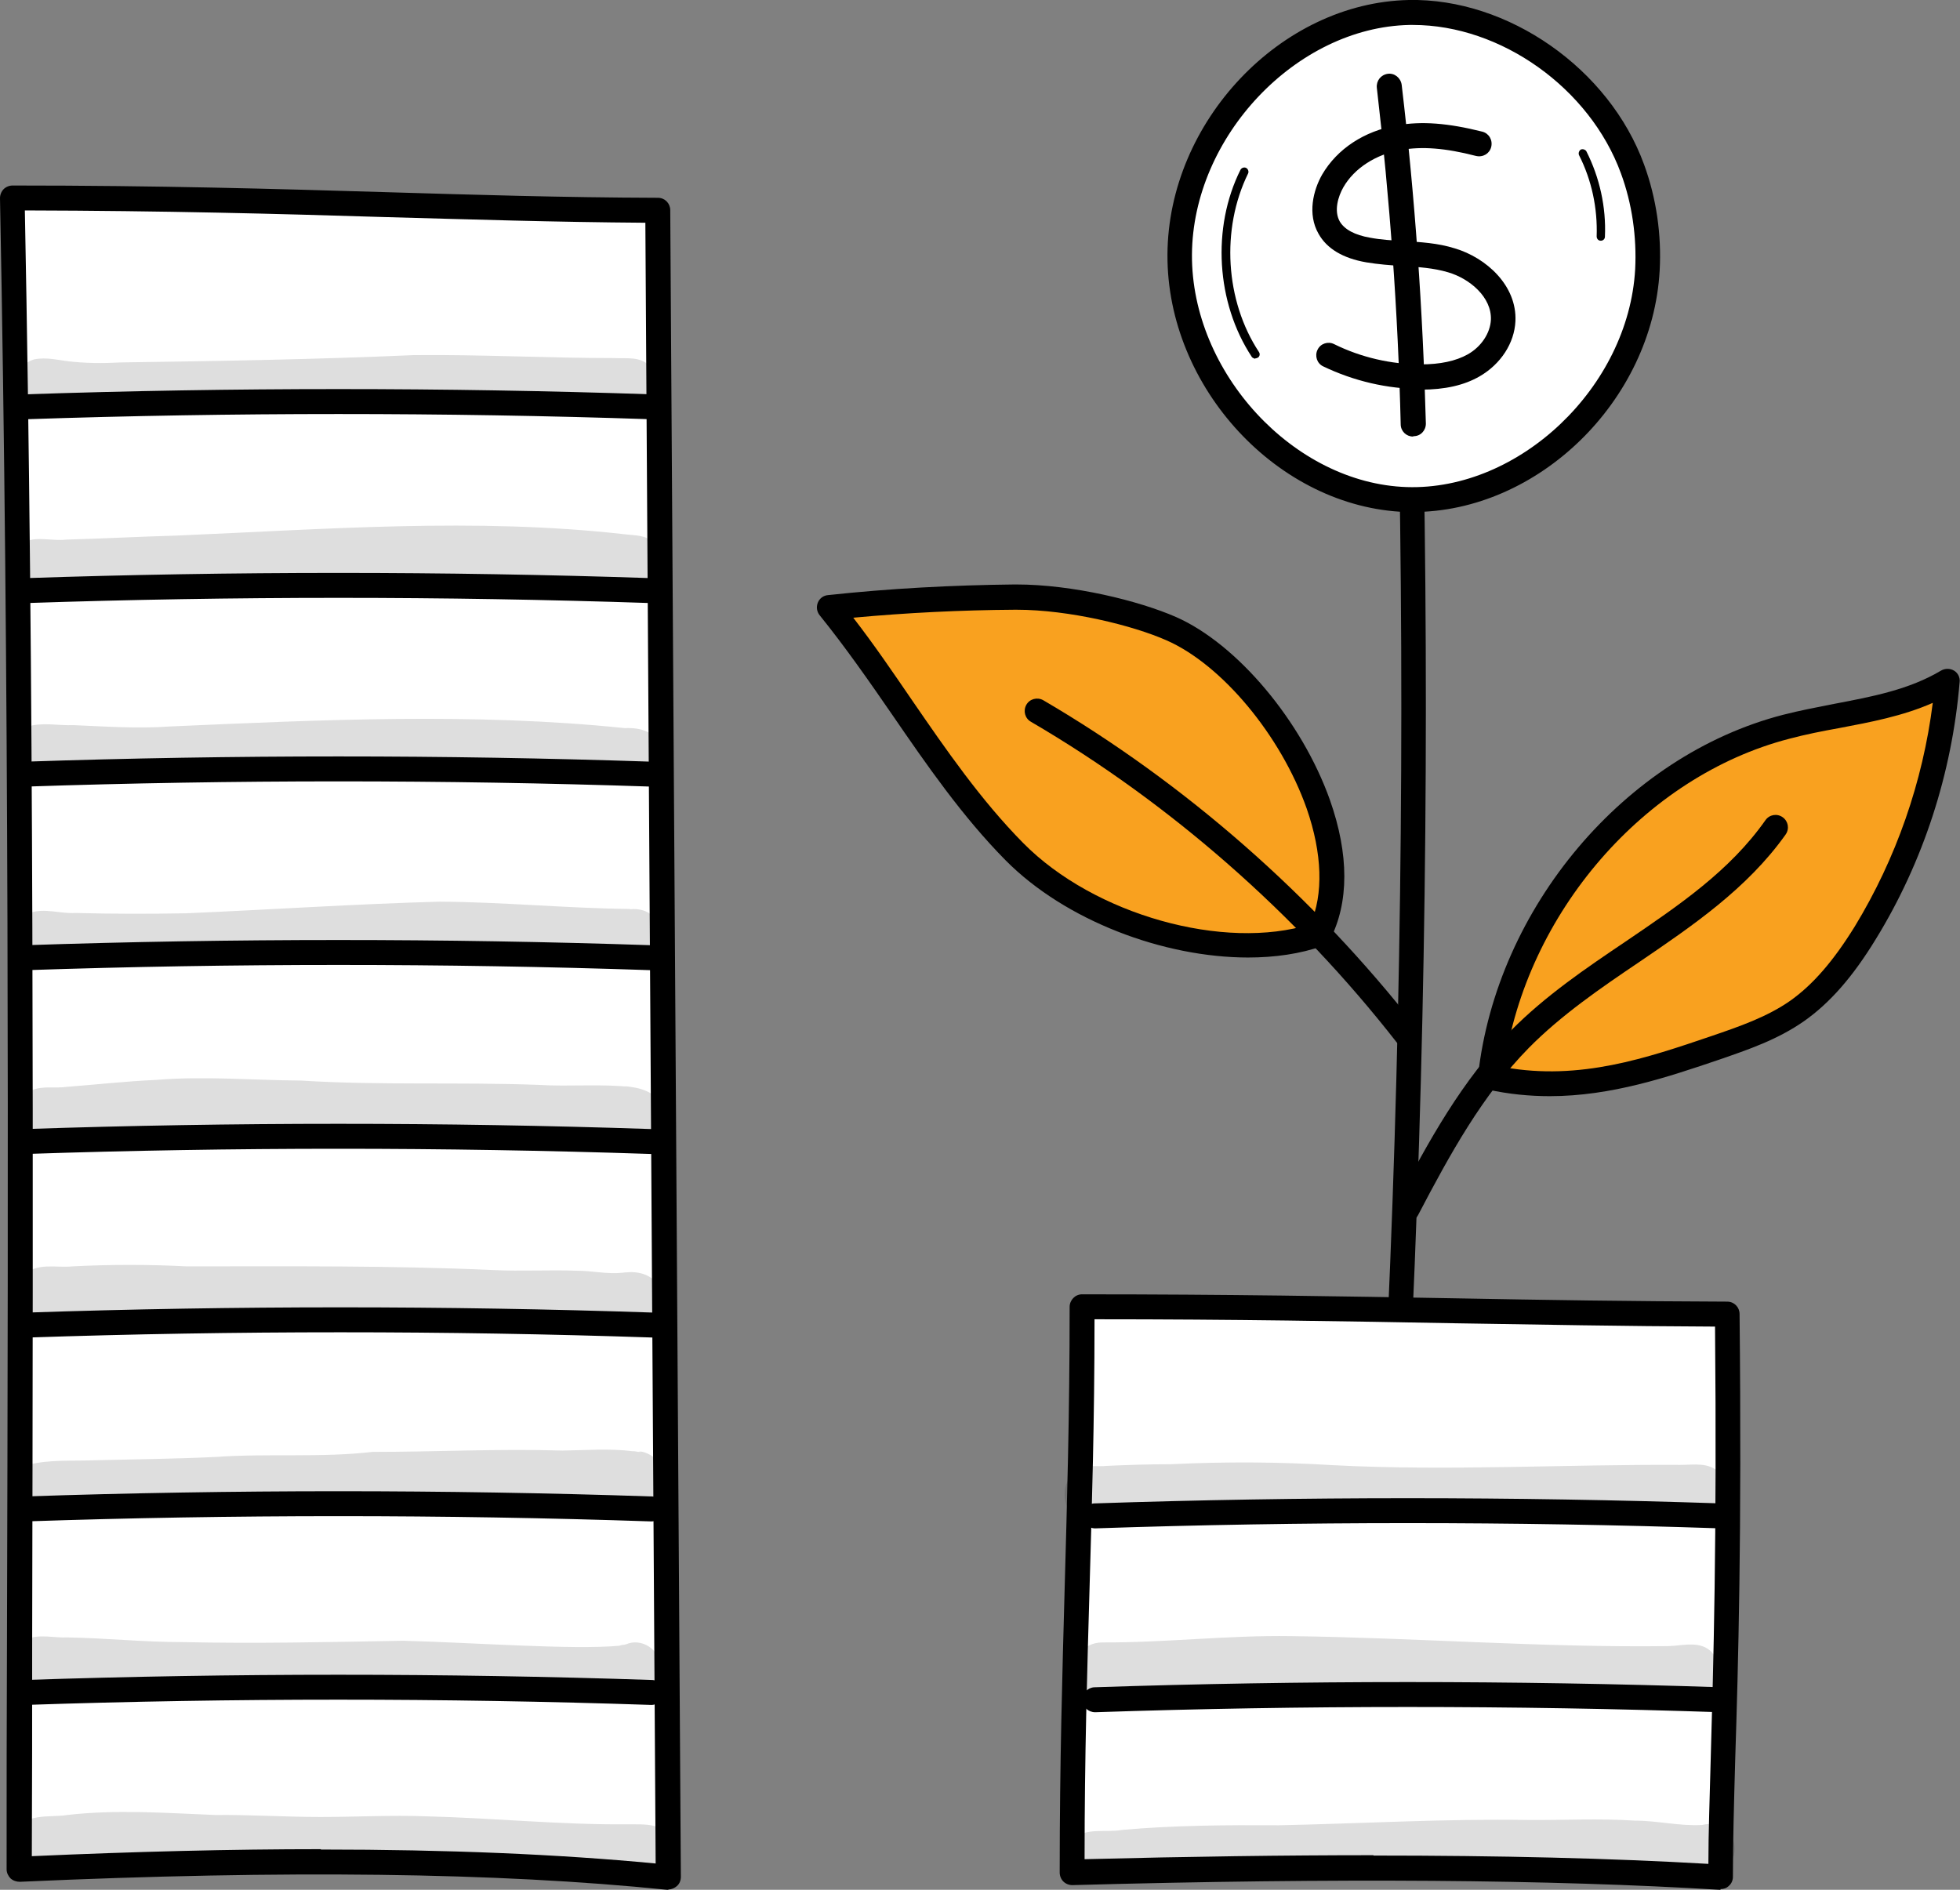 <svg width="56" height="54" viewBox="0 0 56 54" fill="none" xmlns="http://www.w3.org/2000/svg">
<rect x="0" y="0" width="56" height="54" fill="#808080" stroke="none"/>
<g clip-path="url(#clip0_3308_13146)">
<path d="M42.578 30.781C43.099 26.088 46.622 21.907 51.026 20.767C52.579 20.368 54.246 20.292 55.638 19.466C55.43 22.012 54.615 24.491 53.299 26.648C52.778 27.503 52.162 28.32 51.357 28.881C50.647 29.375 49.833 29.66 49.018 29.935C47.02 30.619 44.955 31.313 42.578 30.781Z" fill="#F9A11F"/>
<path d="M44.284 31.323C43.706 31.323 43.109 31.266 42.503 31.133C42.323 31.095 42.21 30.924 42.229 30.743C42.759 25.936 46.424 21.594 50.942 20.426C51.425 20.302 51.927 20.207 52.41 20.112C53.508 19.903 54.55 19.704 55.459 19.162C55.573 19.096 55.715 19.096 55.828 19.162C55.942 19.229 56.008 19.362 55.989 19.495C55.772 22.098 54.948 24.634 53.593 26.838C52.931 27.922 52.277 28.663 51.548 29.176C50.79 29.708 49.947 29.993 49.123 30.278C47.665 30.772 46.045 31.323 44.274 31.323H44.284ZM42.977 30.496C45.146 30.886 47.059 30.23 48.905 29.603C49.682 29.337 50.487 29.061 51.15 28.596C51.794 28.14 52.381 27.465 52.997 26.468C54.171 24.539 54.938 22.345 55.222 20.084C54.361 20.464 53.442 20.635 52.542 20.806C52.069 20.891 51.586 20.986 51.122 21.11C46.983 22.183 43.602 26.097 42.977 30.496Z" fill="black"/>
<path d="M37.693 26.695C34.994 27.636 31.035 26.401 28.989 24.339C26.944 22.278 25.542 19.627 23.695 17.366C25.457 17.176 27.218 17.081 28.989 17.071C30.533 17.062 32.418 17.509 33.469 17.974C36.206 19.18 39.095 23.988 37.693 26.705V26.695Z" fill="#F9A11F"/>
<path d="M35.668 27.361C33.243 27.361 30.44 26.306 28.735 24.587C27.494 23.332 26.472 21.85 25.487 20.416C24.833 19.466 24.151 18.487 23.422 17.585C23.337 17.48 23.318 17.347 23.365 17.224C23.413 17.1 23.526 17.015 23.659 17.005C25.42 16.815 27.21 16.72 28.981 16.701C29 16.701 29.019 16.701 29.038 16.701C30.648 16.701 32.542 17.167 33.603 17.632C35.346 18.402 37.192 20.596 37.997 22.857C38.547 24.416 38.547 25.793 37.997 26.857C37.959 26.943 37.884 27 37.798 27.028C37.154 27.256 36.425 27.361 35.649 27.361H35.668ZM24.379 17.651C24.975 18.421 25.524 19.228 26.064 20.017C27.03 21.423 28.034 22.876 29.237 24.092C31.264 26.145 34.986 27.18 37.439 26.41C37.817 25.555 37.78 24.387 37.334 23.104C36.596 21.014 34.91 18.991 33.328 18.297C32.362 17.87 30.544 17.423 29.048 17.423C29.029 17.423 29.01 17.423 28.991 17.423C27.456 17.433 25.913 17.509 24.379 17.651Z" fill="black"/>
<path d="M40.005 38.229C40.005 38.229 39.995 38.229 39.986 38.229C39.787 38.229 39.636 38.058 39.645 37.859C40.062 28.52 40.147 19.048 39.901 9.7C39.901 9.5 40.052 9.339 40.242 9.339C40.242 9.339 40.242 9.339 40.251 9.339C40.441 9.339 40.602 9.491 40.602 9.681C40.848 19.039 40.763 28.53 40.346 37.887C40.346 38.077 40.185 38.229 39.995 38.229H40.005Z" fill="black"/>
<path d="M40.193 34.923C40.136 34.923 40.08 34.914 40.032 34.885C39.862 34.79 39.796 34.581 39.881 34.401C40.818 32.596 41.784 30.857 43.167 29.451C44.152 28.453 45.317 27.665 46.444 26.905C47.969 25.869 49.418 24.891 50.441 23.437C50.554 23.276 50.772 23.238 50.933 23.352C51.094 23.466 51.132 23.684 51.018 23.846C49.92 25.394 48.348 26.459 46.842 27.485C45.743 28.226 44.607 29.005 43.679 29.945C42.362 31.285 41.434 32.966 40.515 34.724C40.449 34.847 40.326 34.914 40.203 34.914L40.193 34.923Z" fill="black"/>
<path d="M40.195 29.926C40.091 29.926 39.987 29.878 39.911 29.793C37.042 26.116 33.424 22.943 29.456 20.625C29.285 20.53 29.228 20.312 29.323 20.141C29.418 19.97 29.636 19.913 29.806 20.008C33.85 22.373 37.534 25.603 40.461 29.346C40.584 29.498 40.555 29.727 40.404 29.85C40.337 29.898 40.262 29.926 40.186 29.926H40.195Z" fill="black"/>
<path d="M40.261 0.361C36.813 0.437 33.726 3.696 33.707 7.278C33.688 10.859 36.738 14.165 40.185 14.279C43.632 14.393 46.881 11.306 47.08 7.724C47.136 6.746 46.985 5.758 46.654 4.836C45.64 2.052 42.789 0.314 40.27 0.361H40.261Z" fill="white"/>
<path d="M40.373 14.631C40.307 14.631 40.241 14.631 40.174 14.631C36.519 14.507 33.337 11.068 33.356 7.277C33.374 3.477 36.594 0.076 40.25 0C43.091 -0.057 45.98 1.967 46.974 4.703C47.325 5.662 47.476 6.707 47.419 7.733C47.211 11.458 43.944 14.631 40.364 14.631H40.373ZM40.269 0.713C37.04 0.779 34.075 3.905 34.056 7.277C34.037 10.641 36.964 13.814 40.193 13.918C43.413 14.023 46.529 11.059 46.719 7.695C46.766 6.774 46.633 5.824 46.311 4.95C45.421 2.518 42.883 0.713 40.373 0.713C40.335 0.713 40.297 0.713 40.269 0.713Z" fill="black"/>
<path d="M40.608 11.115H40.599C39.642 11.115 38.676 10.887 37.805 10.469C37.625 10.384 37.559 10.165 37.644 9.994C37.729 9.814 37.947 9.747 38.117 9.833C38.885 10.213 39.746 10.412 40.599 10.412C41.148 10.412 41.593 10.317 41.934 10.127C42.322 9.909 42.578 9.519 42.597 9.139C42.625 8.493 41.991 7.961 41.375 7.781C40.959 7.657 40.523 7.629 40.059 7.6C39.727 7.581 39.377 7.553 39.036 7.496C38.373 7.382 37.909 7.106 37.672 6.679C37.35 6.118 37.521 5.434 37.776 4.988C38.203 4.256 38.979 3.743 39.917 3.582C40.618 3.458 41.366 3.515 42.351 3.762C42.54 3.81 42.654 4 42.606 4.199C42.559 4.389 42.37 4.503 42.171 4.456C41.29 4.228 40.627 4.18 40.031 4.285C39.311 4.408 38.695 4.807 38.383 5.349C38.231 5.615 38.108 6.023 38.278 6.327C38.411 6.555 38.705 6.717 39.15 6.793C39.453 6.85 39.765 6.869 40.097 6.888C40.58 6.916 41.082 6.945 41.565 7.097C42.464 7.363 43.345 8.161 43.298 9.177C43.269 9.804 42.881 10.403 42.275 10.754C41.83 11.011 41.281 11.134 40.599 11.134L40.608 11.115Z" fill="black"/>
<path d="M40.37 12.474C40.181 12.474 40.02 12.322 40.02 12.123C39.944 8.921 39.707 5.681 39.338 2.508C39.319 2.309 39.451 2.138 39.65 2.109C39.84 2.081 40.02 2.223 40.048 2.423C40.427 5.624 40.654 8.883 40.739 12.104C40.739 12.303 40.588 12.464 40.389 12.464L40.37 12.474Z" fill="black"/>
<path d="M19.094 53.639C18.99 37.764 18.895 21.888 18.791 6.013C12.531 5.975 7.909 5.652 0.352 5.652C0.664 21.47 0.579 37.431 0.55 53.411C7.038 53.116 13.535 53.069 19.084 53.639H19.094Z" fill="white"/>
<path d="M19.093 54C19.093 54 19.064 54 19.055 54C14.216 53.506 8.164 53.43 0.568 53.772C0.474 53.772 0.379 53.743 0.303 53.677C0.237 53.61 0.189 53.515 0.189 53.42C0.189 51.273 0.189 49.126 0.199 46.979C0.237 33.384 0.265 19.342 0 5.662C0 5.567 0.038 5.472 0.104 5.405C0.17 5.339 0.265 5.301 0.36 5.301C4.555 5.301 7.851 5.396 11.024 5.491C13.59 5.567 16.024 5.643 18.799 5.652C18.998 5.652 19.15 5.814 19.15 6.004L19.453 53.629C19.453 53.734 19.415 53.829 19.339 53.895C19.273 53.952 19.188 53.99 19.102 53.99L19.093 54ZM9.168 52.85C12.785 52.85 15.949 52.983 18.733 53.249L18.439 6.365C15.797 6.346 13.458 6.27 10.995 6.203C7.917 6.108 4.726 6.023 0.71 6.013C0.975 19.589 0.947 33.507 0.919 46.969C0.919 48.993 0.919 51.017 0.909 53.04C3.892 52.907 6.639 52.84 9.168 52.84V52.85Z" fill="black"/>
<path d="M18.612 11.98C18.612 11.98 18.612 11.98 18.602 11.98C12.674 11.781 6.669 11.781 0.74 11.98C0.542 11.98 0.381 11.828 0.371 11.638C0.371 11.439 0.523 11.277 0.712 11.268C6.66 11.068 12.683 11.068 18.621 11.268C18.82 11.268 18.971 11.439 18.962 11.638C18.962 11.828 18.801 11.98 18.612 11.98Z" fill="black"/>
<path d="M18.612 17.233C18.612 17.233 18.612 17.233 18.602 17.233C12.674 17.034 6.66 17.034 0.74 17.233C0.542 17.233 0.381 17.081 0.371 16.891C0.371 16.692 0.523 16.53 0.712 16.521C6.65 16.321 12.683 16.321 18.621 16.521C18.82 16.521 18.971 16.692 18.962 16.891C18.962 17.081 18.801 17.233 18.612 17.233Z" fill="black"/>
<path d="M18.612 22.477C18.612 22.477 18.612 22.477 18.602 22.477C12.674 22.278 6.669 22.278 0.74 22.477C0.542 22.477 0.381 22.325 0.371 22.135C0.371 21.936 0.523 21.774 0.712 21.765C6.66 21.565 12.683 21.565 18.621 21.765C18.82 21.765 18.971 21.936 18.962 22.135C18.962 22.325 18.801 22.477 18.612 22.477Z" fill="black"/>
<path d="M18.612 27.723C18.612 27.723 18.612 27.723 18.602 27.723C12.674 27.523 6.66 27.523 0.74 27.723C0.542 27.732 0.381 27.57 0.371 27.381C0.371 27.181 0.523 27.02 0.712 27.01C6.65 26.811 12.683 26.811 18.621 27.01C18.82 27.01 18.971 27.181 18.962 27.381C18.962 27.57 18.801 27.723 18.612 27.723Z" fill="black"/>
<path d="M49.163 53.639C49.163 50.551 49.457 47.017 49.352 37.565C43.092 37.536 38.471 37.355 30.913 37.355C30.913 43.578 30.629 47.226 30.629 53.516C37.116 53.345 43.613 53.316 49.163 53.649V53.639Z" fill="white"/>
<path d="M49.162 54.001H49.143C44.294 53.706 38.242 53.658 30.637 53.867C30.543 53.867 30.448 53.83 30.381 53.763C30.315 53.697 30.277 53.602 30.277 53.507C30.277 50.352 30.353 47.816 30.419 45.374C30.486 42.952 30.561 40.453 30.561 37.346C30.561 37.147 30.723 36.985 30.912 36.985C35.107 36.985 38.394 37.042 41.576 37.099C44.142 37.147 46.576 37.185 49.351 37.194C49.55 37.194 49.702 37.356 49.702 37.546C49.768 43.902 49.664 47.569 49.578 50.257C49.541 51.578 49.512 52.623 49.512 53.63C49.512 53.725 49.474 53.82 49.399 53.886C49.332 53.953 49.247 53.981 49.152 53.981L49.162 54.001ZM39.237 53.022C42.854 53.022 46.027 53.098 48.811 53.26C48.811 52.357 48.849 51.407 48.878 50.238C48.953 47.616 49.058 44.035 49.001 37.907C46.358 37.897 44.029 37.85 41.566 37.812C38.479 37.755 35.297 37.698 31.272 37.698C31.272 40.643 31.196 43.056 31.13 45.384C31.063 47.73 30.988 50.153 30.988 53.126C33.971 53.05 36.717 53.012 39.246 53.012L39.237 53.022Z" fill="black"/>
<path d="M49.162 43.673C49.162 43.673 49.162 43.673 49.153 43.673C43.224 43.473 37.22 43.473 31.291 43.673C31.092 43.673 30.931 43.521 30.922 43.331C30.922 43.131 31.073 42.97 31.263 42.96C37.21 42.761 43.234 42.761 49.172 42.96C49.371 42.96 49.522 43.131 49.513 43.331C49.513 43.521 49.352 43.673 49.162 43.673Z" fill="black"/>
<path d="M49.162 48.927C49.162 48.927 49.162 48.927 49.153 48.927C43.224 48.727 37.21 48.727 31.291 48.927C31.092 48.927 30.931 48.775 30.922 48.585C30.922 48.385 31.073 48.224 31.263 48.214C37.201 48.015 43.234 48.015 49.172 48.214C49.371 48.214 49.522 48.385 49.513 48.585C49.513 48.775 49.352 48.927 49.162 48.927Z" fill="black"/>
<path d="M18.612 32.975C18.612 32.975 18.612 32.975 18.602 32.975C12.674 32.776 6.66 32.776 0.74 32.975C0.542 32.985 0.381 32.823 0.371 32.633C0.371 32.434 0.523 32.272 0.712 32.263C6.65 32.063 12.683 32.063 18.621 32.263C18.82 32.263 18.971 32.434 18.962 32.633C18.962 32.823 18.801 32.975 18.612 32.975Z" fill="black"/>
<path d="M18.666 38.22C18.666 38.22 18.666 38.22 18.657 38.22C12.728 38.02 6.724 38.02 0.795 38.22C0.596 38.229 0.435 38.068 0.426 37.878C0.426 37.678 0.577 37.517 0.767 37.507C6.714 37.307 12.738 37.307 18.676 37.507C18.875 37.507 19.026 37.678 19.017 37.878C19.017 38.068 18.856 38.22 18.666 38.22Z" fill="black"/>
<path d="M18.612 43.474C18.612 43.474 18.612 43.474 18.602 43.474C12.674 43.274 6.66 43.274 0.74 43.474C0.542 43.474 0.381 43.322 0.371 43.132C0.371 42.932 0.523 42.77 0.712 42.761C6.65 42.562 12.683 42.562 18.621 42.761C18.82 42.761 18.971 42.932 18.962 43.132C18.962 43.322 18.801 43.474 18.612 43.474Z" fill="black"/>
<path d="M18.612 48.718C18.612 48.718 18.612 48.718 18.602 48.718C12.674 48.518 6.66 48.518 0.74 48.718C0.542 48.718 0.381 48.566 0.371 48.376C0.371 48.176 0.523 48.015 0.712 48.005C6.65 47.806 12.683 47.806 18.621 48.005C18.82 48.005 18.971 48.176 18.962 48.376C18.962 48.566 18.801 48.718 18.612 48.718Z" fill="black"/>
<path d="M35.858 10.251C35.858 10.251 35.782 10.232 35.763 10.194C34.749 8.654 34.617 6.507 35.441 4.854C35.469 4.797 35.545 4.769 35.602 4.797C35.659 4.826 35.687 4.902 35.659 4.959C34.882 6.545 35.005 8.597 35.971 10.06C36.009 10.117 35.99 10.194 35.933 10.222C35.914 10.232 35.886 10.241 35.867 10.241L35.858 10.251Z" fill="black"/>
<path d="M45.732 6.878C45.666 6.878 45.619 6.821 45.619 6.755C45.647 5.947 45.477 5.149 45.117 4.437C45.088 4.38 45.117 4.304 45.164 4.275C45.221 4.247 45.297 4.275 45.325 4.323C45.704 5.073 45.893 5.919 45.855 6.764C45.855 6.831 45.799 6.878 45.742 6.878H45.732Z" fill="black"/>
<g opacity="0.13">
<path d="M18.561 10.46C18.296 10.175 17.898 10.251 17.548 10.232C15.644 10.232 13.731 10.128 11.828 10.147C9.043 10.27 6.25 10.318 3.465 10.356C2.944 10.384 2.433 10.384 1.912 10.318C1.779 10.299 2.007 10.327 2.054 10.337C1.694 10.299 1.334 10.194 0.974 10.27C0.113 10.536 0.397 11.819 1.211 11.762C1.211 11.762 1.211 11.762 1.23 11.762C1.694 11.781 2.149 11.866 2.613 11.857C3.92 11.781 5.227 11.667 6.534 11.686C8.456 11.686 10.379 11.562 12.301 11.543C14.11 11.591 15.919 11.676 17.728 11.714C18.021 11.733 18.343 11.752 18.561 11.515C18.836 11.239 18.836 10.745 18.561 10.47V10.46Z" fill="black"/>
</g>
<g opacity="0.13">
<path d="M18.677 15.514C18.459 15.277 18.137 15.305 17.853 15.267C13.582 14.783 9.301 15.125 5.021 15.305C3.979 15.334 2.937 15.391 1.895 15.419C1.507 15.467 1.09 15.324 0.721 15.476C-0.037 15.78 0.2 16.996 1.015 16.987C3.837 16.987 6.659 16.759 9.481 16.645C10.807 16.626 12.143 16.559 13.469 16.54C15.003 16.559 16.537 16.635 18.071 16.73C18.119 16.73 18.204 16.74 18.28 16.73C18.459 16.721 18.63 16.616 18.734 16.464C18.962 16.198 18.914 15.771 18.677 15.524V15.514Z" fill="black"/>
</g>
<g opacity="0.13">
<path d="M18.867 21.367C18.753 20.892 18.27 20.787 17.854 20.806C13.535 20.36 9.179 20.569 4.851 20.759C3.932 20.825 3.013 20.759 2.104 20.721C1.668 20.74 1.195 20.626 0.778 20.768C0.039 21.053 0.276 22.26 1.062 22.241C2.606 22.241 4.15 22.279 5.684 22.146C7.37 22.051 9.056 22.089 10.741 22.051C11.954 22.07 13.166 22.003 14.378 22.089C15.59 22.136 16.802 22.326 18.015 22.288C18.526 22.393 19.019 21.899 18.867 21.367Z" fill="black"/>
</g>
<g opacity="0.13">
<path d="M18.005 25.974C16.187 25.955 14.368 25.774 12.55 25.765C10.145 25.831 7.739 25.993 5.324 26.097C4.273 26.116 3.212 26.116 2.161 26.088C1.725 26.116 1.261 25.936 0.854 26.088C0.181 26.344 0.39 27.446 1.11 27.437C4.339 27.731 7.578 27.437 10.807 27.361C13.109 27.285 16.622 27.513 18.166 27.598C19.284 27.532 19.123 25.86 17.996 25.983L18.005 25.974Z" fill="black"/>
</g>
<g opacity="0.13">
<path d="M49.125 42.087C48.832 41.773 48.396 41.859 48.008 41.859C44.703 41.84 41.397 42.039 38.102 41.868C36.548 41.773 35.005 41.764 33.452 41.84C32.845 41.84 32.239 41.859 31.624 41.887C31.377 41.916 31.112 41.849 30.894 41.973C30.108 42.286 30.355 43.54 31.198 43.531C32.741 43.483 34.285 43.445 35.829 43.398C37.638 43.398 39.456 43.474 41.265 43.436C43.68 43.426 46.824 43.198 48.576 43.474C49.248 43.502 49.618 42.571 49.125 42.096V42.087Z" fill="black"/>
</g>
<g opacity="0.13">
<path d="M48.914 47.217C48.583 46.866 48.09 47.027 47.674 47.037C44.084 47.084 40.495 46.799 36.896 46.752C35.087 46.723 33.288 46.942 31.479 46.932C30.418 46.961 30.409 48.585 31.479 48.614C33.439 48.737 35.39 48.414 37.351 48.405C41.016 48.414 44.671 48.633 48.337 48.547C48.999 48.604 49.397 47.702 48.905 47.217H48.914Z" fill="black"/>
</g>
<g opacity="0.13">
<path d="M48.631 52.148C47.987 52.185 47.353 52.024 46.709 52.024C45.696 51.957 44.673 52.014 43.659 52.005C41.282 51.967 38.905 52.109 36.528 52.157C35.041 52.148 33.545 52.157 32.058 52.29C31.594 52.376 31.035 52.205 30.656 52.556C30.22 52.983 30.552 53.81 31.148 53.791C33.156 53.639 35.174 53.611 37.181 53.563C38.754 53.477 40.316 53.316 41.898 53.344C44.19 53.297 46.472 53.63 48.764 53.516C49.919 53.601 49.768 51.881 48.631 52.148Z" fill="black"/>
</g>
<g opacity="0.13">
<path d="M17.881 31.038L18.08 31.067C17.189 30.962 16.28 31.057 15.38 31C13.117 30.915 10.863 31.019 8.599 30.877C7.217 30.867 5.843 30.744 4.461 30.858C3.608 30.896 2.756 30.991 1.904 31.057C1.582 31.105 1.222 31.019 0.919 31.152C0.227 31.418 0.445 32.558 1.184 32.539C2.595 32.492 4.006 32.321 5.417 32.283C7.198 32.283 8.988 32.425 10.768 32.444C12.416 32.492 14.073 32.368 15.721 32.463C17.009 32.53 17.341 32.463 17.966 32.625C18.354 32.777 18.837 32.539 18.941 32.102C19.102 31.371 18.468 31.067 17.862 31.048L17.881 31.038Z" fill="black"/>
</g>
<g opacity="0.13">
<path d="M18.912 36.957C18.799 36.491 18.325 36.311 17.908 36.358C17.889 36.358 17.842 36.358 17.785 36.368C17.349 36.415 16.923 36.311 16.488 36.311C15.692 36.282 14.897 36.33 14.101 36.292C11.184 36.159 8.258 36.187 5.341 36.187C4.252 36.13 3.153 36.13 2.064 36.187C1.6 36.235 1.041 36.064 0.681 36.444C0.17 36.947 0.549 37.926 1.259 37.897C2.604 37.84 3.939 37.698 5.284 37.745C7.254 37.669 9.224 37.669 11.194 37.745C12.927 37.774 14.669 37.764 16.402 37.821C17.255 37.869 17.255 37.907 17.861 37.954C18.486 38.078 19.073 37.688 18.922 36.957H18.912Z" fill="black"/>
</g>
<g opacity="0.13">
<path d="M18.753 41.707C18.602 41.564 18.412 41.469 18.204 41.469C18.213 41.469 18.261 41.469 18.318 41.488C18.299 41.488 18.27 41.488 18.251 41.488C18.251 41.488 18.223 41.488 18.128 41.469C18.119 41.469 18.1 41.469 18.09 41.469C18.09 41.469 18.09 41.469 18.081 41.469C17.418 41.384 16.736 41.441 16.073 41.45C14.264 41.393 12.455 41.488 10.637 41.488C9.16 41.659 7.673 41.526 6.186 41.631C5.03 41.688 3.884 41.697 2.729 41.726C2.085 41.754 1.413 41.697 0.797 41.859C0.153 42.106 0.352 43.17 1.053 43.16C2.577 43.056 4.112 43.16 5.636 43.094C6.318 43.094 7 43.008 7.692 42.989C8.639 42.999 9.586 42.989 10.523 42.932C12.332 42.97 14.132 42.904 15.941 42.98C17.02 42.951 17.541 42.999 18.213 43.094C18.876 43.122 19.246 42.191 18.763 41.716L18.753 41.707Z" fill="black"/>
</g>
<g opacity="0.13">
<path d="M17.879 46.989C17.879 46.989 17.85 46.989 17.841 46.998C17.794 46.998 17.727 47.017 17.689 47.027C16.363 47.15 13.447 46.932 11.515 46.884C9.403 46.922 7.3 46.97 5.188 46.922C4.099 46.922 3.019 46.808 1.93 46.789C1.551 46.808 1.135 46.685 0.775 46.837C-0.04 47.16 0.216 48.471 1.087 48.461C2.347 48.433 3.607 48.49 4.866 48.452C6.4 48.414 7.935 48.281 9.478 48.281C11.183 48.281 12.888 48.347 14.592 48.357C15.521 48.328 17.415 48.3 17.85 48.338C18.314 48.528 18.883 48.224 18.873 47.663C18.873 47.131 18.324 46.789 17.879 46.989Z" fill="black"/>
</g>
<g opacity="0.13">
<path d="M19.168 52.642C19.016 52.062 18.401 52.138 17.946 52.129C16.023 52.148 14.101 51.948 12.178 51.901C11.175 51.863 10.171 51.92 9.157 51.92C8.153 51.92 7.149 51.853 6.146 51.863C4.734 51.806 3.333 51.701 1.922 51.863C1.41 51.948 0.653 51.777 0.425 52.404C0.207 52.87 0.596 53.459 1.088 53.44C2.139 53.373 3.2 53.278 4.251 53.24C5.322 53.278 6.401 53.354 7.471 53.307C8.968 53.307 10.474 53.183 11.97 53.221C14.11 53.221 16.241 53.364 18.372 53.478C18.846 53.592 19.31 53.136 19.168 52.632V52.642Z" fill="black"/>
</g>
</g>
<defs>
<clipPath id="clip0_3308_13146">
<rect width="56" height="54" fill="white"/>
</clipPath>
</defs>
</svg>
